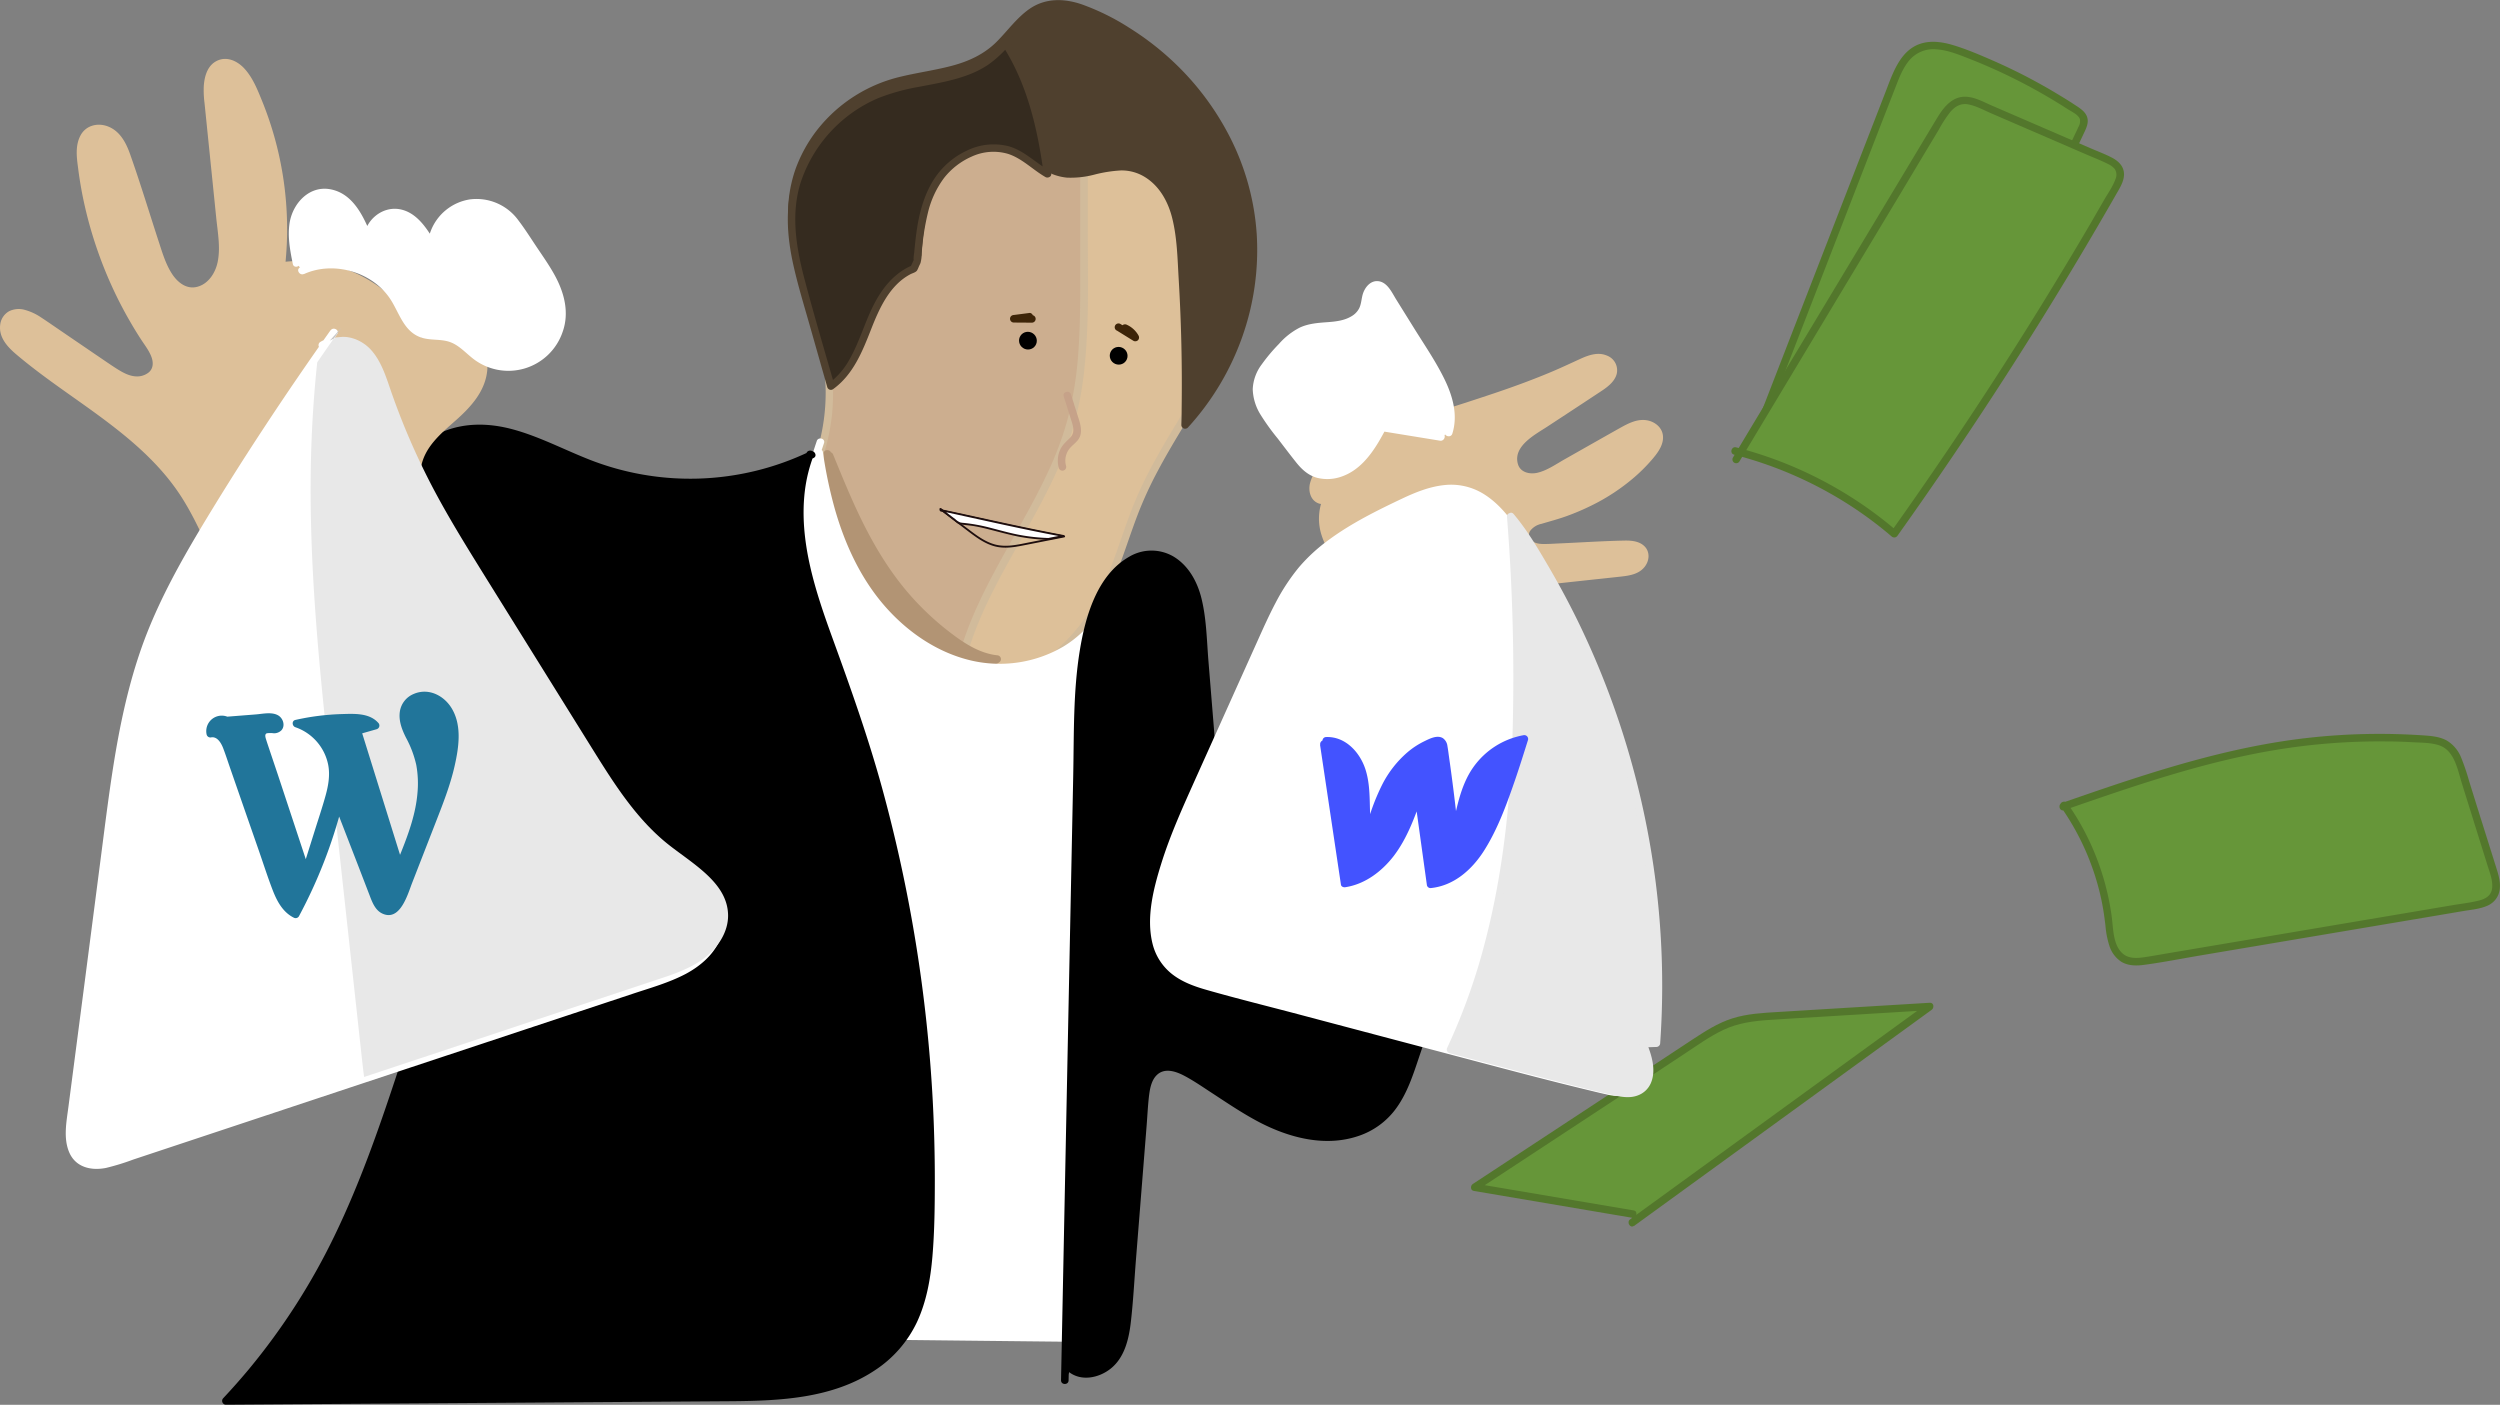 <svg xmlns="http://www.w3.org/2000/svg" viewBox="0 0 992.03 557.43"><rect x="0" y="0" width="992.03" height="557.43" fill="#808080" stroke="none"/><defs><style>.cls-1{fill:#ddc099;}.cls-2{fill:#d1bb9b;}.cls-3{fill:#ccae8f;}.cls-4{fill:#4f402e;}.cls-5{fill:#352b1f;}.cls-6{fill:#b29474;}.cls-7{fill:#669639;}.cls-8{fill:#53772c;}.cls-9{fill:#1e0e0e;}.cls-10{fill:#fff;}.cls-11{fill:#c6a289;}.cls-12{fill:#3d2408;}.cls-13{fill:#c6c6c6;}.cls-14{fill:#e8e8e8;}.cls-15{fill:#4353ff;}.cls-16{fill:#21759a;}</style></defs><title>webflow wordpress-pricing</title><g id="Layer_2" data-name="Layer 2"><path class="cls-1" d="M358.94,476.8A80.78,80.78,0,0,0,376.67,418c-1.9-18.65-10.35-36.94-7.35-55.45,3.46-21.34,21.28-37.33,39.53-48.93,11.87-7.54,24.59-14.12,38.36-17A77.14,77.14,0,0,1,539.31,383c-4.67,32.85-29.48,58.85-42.42,89.4-6.13,14.49-9.65,30.17-17.79,43.64-16,26.4-50.07,40.35-80,32.68s-53.08-36.32-54.35-67.14c-.12-2.95,0-6.16,1.92-8.42s6.13-2.6,7.47,0" transform="translate(-44.9 -273.57)"/><path class="cls-2" d="M360,477.86a82.32,82.32,0,0,0,16.15-32.31,85.94,85.94,0,0,0,.59-37.09c-2.54-13.15-7-26.21-6.52-39.76.43-11.6,5.32-22.27,12.63-31.14s16.48-16,26.1-22.22c11-7.08,22.81-13.35,35.6-16.55a77,77,0,0,1,65.61,14.3c18,14.35,28.56,37.16,28.38,60.15-.2,24.14-13,45.31-25,65.34-6.17,10.22-12.36,20.47-17.18,31.42-5.21,11.85-8.44,24.47-13.8,36.27a71.71,71.71,0,0,1-20,26.46,74.72,74.72,0,0,1-27.95,14.15,70.22,70.22,0,0,1-30.82,1.36,68.11,68.11,0,0,1-28.59-12.89c-16.62-12.64-28-32.73-28.87-53.74-.1-2.49-.17-5.81,1.79-7.68,1.22-1.17,3.82-1.68,4.8.05a1.5,1.5,0,0,0,2.59-1.52,5.52,5.52,0,0,0-6.09-2.43,7.36,7.36,0,0,0-5.4,5.06c-.93,2.63-.78,5.58-.59,8.32a69.2,69.2,0,0,0,1.07,8.25,74.72,74.72,0,0,0,13.06,29.81c12.91,17.74,33,29.72,55.08,30.79a77.22,77.22,0,0,0,58.87-23.74c8.52-9,13.79-20.06,18-31.6,2.33-6.36,4.42-12.8,6.84-19.13a154,154,0,0,1,7.83-17.09c11.47-21.69,27.07-41.64,34-65.49a79.73,79.73,0,0,0-11-68.18c-13.81-19.89-36.69-32.06-60.79-33.33a82.49,82.49,0,0,0-36.61,6.94,151.88,151.88,0,0,0-33.27,19.76c-9.24,7.14-17.79,15.66-23.3,26.05a51,51,0,0,0-5.47,16.17,66.08,66.08,0,0,0,.49,20.53c2.18,13.6,6.89,26.78,7.26,40.65a79.61,79.61,0,0,1-7.9,36.56,78.18,78.18,0,0,1-9.77,15.38c-1.21,1.48.9,3.62,2.12,2.12Z" transform="translate(-44.9 -273.57)"/><path class="cls-3" d="M424.27,548.43c3.87-38.53,34.49-69.07,45.2-106.28C475,423,475,402.82,475,382.93q0-41.28,0-82.55a76.65,76.65,0,0,0-30.88-.05c-13.77,2.86-26.49,9.44-38.36,17-18.25,11.6-36.07,27.59-39.53,48.93-3,18.5,5.45,36.8,7.35,55.45a80.78,80.78,0,0,1-17.73,58.79l-4.75-3.58c-1.34-2.63-5.57-2.28-7.47,0s-2,5.47-1.92,8.42c1.27,30.82,24.46,59.47,54.35,67.14A69.86,69.86,0,0,0,424,553.67C424,551.91,424.09,550.15,424.27,548.43Z" transform="translate(-44.9 -273.57)"/><path class="cls-2" d="M425.77,548.43c1.52-14.83,7.21-28.78,14-41.94,6.91-13.47,14.94-26.34,21.62-39.92a156.27,156.27,0,0,0,8.59-20.79A130,130,0,0,0,475.18,420c2-18.33,1.36-36.92,1.37-55.32l0-57.23v-7.09a1.52,1.52,0,0,0-1.1-1.45,80,80,0,0,0-28.33-.67,92.53,92.53,0,0,0-25.24,8.28,163.89,163.89,0,0,0-22.05,12.93,117.49,117.49,0,0,0-17.74,14.73,68.58,68.58,0,0,0-13,18.22,51.6,51.6,0,0,0-4.92,23.36c.39,17.87,8.09,34.68,8.36,52.57a79.85,79.85,0,0,1-14,46.21c-1.16,1.67-2.37,3.29-3.66,4.86l1.82-.23-3-2.24-1.48-1.12a2.21,2.21,0,0,1-.29-.22c.78.78-.3-.59-.6-.84a6.08,6.08,0,0,0-6-.77,7.61,7.61,0,0,0-4.51,5.13,21.38,21.38,0,0,0-.49,7.61,68.17,68.17,0,0,0,.87,7.4,71.41,71.41,0,0,0,4,14.05c7.24,18.26,21.59,33.81,39.6,41.84a71,71,0,0,0,39.58,5.08,1.48,1.48,0,0,0,1.1-1.44c0-1.75.11-3.5.28-5.24.18-1.92-2.82-1.91-3,0-.17,1.74-.26,3.49-.28,5.24l1.11-1.45a67.81,67.81,0,0,1-34-3.42,70.36,70.36,0,0,1-22.79-14.25c-13.31-12.32-22.31-29.6-23.47-47.81-.16-2.56-.41-5.49.8-7.85.84-1.65,3.05-3.06,4.91-2.06.65.34.92,1.05,1.5,1.49l1.53,1.15,3.07,2.31a1.49,1.49,0,0,0,1.81-.24,82.84,82.84,0,0,0,18.17-44,86.25,86.25,0,0,0-1.31-24.68c-1.65-8.83-4.15-17.48-5.61-26.34-1.38-8.41-1.63-17,.73-25.29A55.52,55.52,0,0,1,379.23,342c9.8-12.23,23.16-21.44,36.74-29a106.77,106.77,0,0,1,24.23-10.19,74.94,74.94,0,0,1,27.45-2.09c2.36.25,4.71.63,7,1.1l-1.1-1.45,0,57.23c0,9.48,0,19,0,28.45,0,9.09-.09,18.18-.75,27.25a141.47,141.47,0,0,1-4.31,26.82,132.66,132.66,0,0,1-8,21.31c-6.42,13.73-14.41,26.62-21.5,40-6.92,13.07-13.11,26.81-15.5,41.5q-.44,2.75-.72,5.5C422.57,550.35,425.57,550.34,425.77,548.43Z" transform="translate(-44.9 -273.57)"/><path class="cls-4" d="M407.59,377.67c-9.32,3.69-14.26,13.26-17.81,22.23s-7,18.74-15.09,24.44l-9.65-34c-3.51-12.35-7.05-25-5.78-37.74,2.05-20.51,17.69-39.22,38.27-45.79,13.65-4.36,29.57-4,40.62-12.79,7.71-6.1,12.54-16.27,22.27-18.6,5.95-1.42,12.18.6,17.75,3,31,13.52,54.57,41.43,61.71,73.08s-2.32,66.27-24.77,90.64q.81-34.28-1.76-68.51c-.53-7-1.21-14.21-4.25-20.65s-8.93-12.07-16.27-13.15c-9.09-1.33-18.34,4.39-27.24,2.23-7.29-1.76-12.22-8.33-19.19-11-10.74-4.15-23.42,2.4-29.46,11.8s-7.08,20.83-8,31.81" transform="translate(-44.9 -273.57)"/><path class="cls-4" d="M407.2,376.22c-7.15,2.91-12,8.9-15.45,15.61-3.55,6.9-5.59,14.47-9.37,21.26a29.6,29.6,0,0,1-8.45,10l2.2.9-7.06-24.89c-2.29-8.06-4.77-16.09-6.55-24.28-1.69-7.79-2.69-15.91-1.55-23.85a49.68,49.68,0,0,1,6-17.28,55.54,55.54,0,0,1,27.69-24.19c12.56-4.93,26.71-4.5,38.84-10.65,5.69-2.89,9.82-7.39,14-12.08,4-4.43,8.31-9,14.45-10.05,7.24-1.2,14.73,2.51,21,5.68a109.61,109.61,0,0,1,16.66,10.42,107.69,107.69,0,0,1,26,28.32,96,96,0,0,1,12.28,75.44,102.5,102.5,0,0,1-17.27,36.74,97.46,97.46,0,0,1-6.51,7.85l2.56,1.06q.61-26.82-.81-53.64c-.45-8.5-.7-17.19-2.15-25.6-1.24-7.18-4-14.25-9.6-19.2a22,22,0,0,0-8.63-4.85,25.37,25.37,0,0,0-11.07-.18c-7.18,1.2-14.67,4.16-21.7.75-6.11-3-10.73-8.42-17.39-10.35-6.3-1.83-13.1-.38-18.72,2.78a32.25,32.25,0,0,0-13.43,14.89c-3.19,7-4.4,14.59-5.14,22.17-.19,1.91-.35,3.82-.51,5.73s2.85,1.91,3,0c1.11-13.56,2.65-29.47,14.53-38.21,4.87-3.59,11.11-5.93,17.22-5,6.63,1,11.29,6.05,16.8,9.39a21.13,21.13,0,0,0,9.22,3.15,36.73,36.73,0,0,0,10.69-1.15,53.53,53.53,0,0,1,10.8-1.71,17.49,17.49,0,0,1,9.42,2.62c5.88,3.62,9.27,9.88,10.88,16.43,1.93,7.81,2.07,16.11,2.54,24.11q1.53,25.67,1.17,51.39,0,3.22-.12,6.46a1.51,1.51,0,0,0,2.56,1.06,105.29,105.29,0,0,0,21.58-35.94,103.09,103.09,0,0,0,5.76-41.05,99.29,99.29,0,0,0-10.72-38.5,109.28,109.28,0,0,0-24-31.22,112.73,112.73,0,0,0-15.91-12,92.16,92.16,0,0,0-18.9-9.3c-7-2.37-14.36-2.49-20.59,1.82-5.1,3.54-8.7,8.69-13,13-4.84,4.85-10.79,7.67-17.34,9.46-6.77,1.85-13.74,2.76-20.55,4.4a59.4,59.4,0,0,0-32.85,20.49,56.48,56.48,0,0,0-9.22,16.47,53.25,53.25,0,0,0-2.75,21c.53,8.47,2.59,16.75,4.86,24.9,2.37,8.5,4.82,17,7.23,25.48l3.53,12.44a1.51,1.51,0,0,0,2.2.9c13.07-9.32,13.71-26.69,22.91-38.8a23.41,23.41,0,0,1,9.64-7.71c1.77-.72,1-3.63-.79-2.9Z" transform="translate(-44.9 -273.57)"/><path class="cls-5" d="M444,290.79v0a49.47,49.47,0,0,1-5.87,5.72c-11.06,8.75-27,8.43-40.63,12.78-20.58,6.57-36.22,25.29-38.26,45.79-1.27,12.73,2.27,25.4,5.77,37.74q4.83,17,9.65,34c8.12-5.7,11.54-15.46,15.1-24.44s8.49-18.53,17.81-22.23l1.37-3c.89-11,1.94-22.41,8-31.81s18.71-15.95,29.46-11.79c5.27,2,9.37,6.29,14.22,9l-.15-1.07C458,323.71,453.75,305.77,444,290.79Z" transform="translate(-44.9 -273.57)"/><path class="cls-4" d="M445.26,290l0,0a1.51,1.51,0,0,0-2.35-.31,41.43,41.43,0,0,1-7.42,6.83,35,35,0,0,1-7.42,3.78c-5.51,2.07-11.35,3.14-17.11,4.25a100.3,100.3,0,0,0-16.67,4.23,57.35,57.35,0,0,0-14.38,8A58,58,0,0,0,360.78,342c-4.65,12.1-3.75,25-.91,37.43,1.81,7.94,4.21,15.75,6.43,23.58l6.87,24.17a1.5,1.5,0,0,0,2.2.89c8.07-5.75,11.73-15,15.23-23.92,3.24-8.25,7.3-17.37,15.52-21.74.83-.45,2.18-.73,2.7-1.55a12.86,12.86,0,0,0,.73-1.6c.21-.45.45-.9.63-1.37a14.5,14.5,0,0,0,.46-3.73,96.37,96.37,0,0,1,2.43-16,37.58,37.58,0,0,1,6.52-14.07,28.54,28.54,0,0,1,10.83-8.36,20.59,20.59,0,0,1,14.48-1.1c5.62,1.81,9.85,6.34,14.89,9.22.88.5,2.41-.12,2.26-1.3-2.43-18.26-6.63-36.82-16.79-52.48-1.05-1.61-3.65-.11-2.59,1.52,9.86,15.19,14,33.23,16.38,51l2.25-1.29c-5.5-3.14-10-8-16.29-9.73a24.08,24.08,0,0,0-16.43,1.76,31.14,31.14,0,0,0-12.82,11c-3.65,5.52-5.62,12-6.74,18.47-.63,3.65-1,7.32-1.35,11a16.62,16.62,0,0,0-.25,3c0-.08.24-.52.09-.15-.06.15-.14.31-.21.46l-1.08,2.35.9-.69c-7.14,2.9-12,8.89-15.45,15.61-3.54,6.89-5.59,14.46-9.37,21.25a29.49,29.49,0,0,1-8.45,10l2.21.9c-4-13.95-8.13-27.87-11.84-41.89-3.32-12.52-5.58-25.69-1.7-38.35a55.28,55.28,0,0,1,30.85-33.77,82.38,82.38,0,0,1,16.4-4.53c6.3-1.23,12.68-2.28,18.72-4.49a39.17,39.17,0,0,0,8.5-4.22,44.79,44.79,0,0,0,8-7.3l-2.36-.3,0,0C443.75,293.13,446.35,291.63,445.26,290Z" transform="translate(-44.9 -273.57)"/><path class="cls-6" d="M374,454.3c6.74,16.56,13.58,33.3,24,47.8a112.86,112.86,0,0,0,24.13,24.51c5.5,4.09,11.63,7.77,18.45,8.46-4.47,3.3-10.39,3.73-15.94,3.59a101.66,101.66,0,0,1-41.61-10.15c-4.75-2.3-9.49-5.15-12.34-9.59-2.67-4.19-3.36-9.38-3-14.33s1.65-9.78,2.69-14.64a138.52,138.52,0,0,0,2.86-36.33" transform="translate(-44.9 -273.57)"/><path class="cls-6" d="M372.57,454.7c5.54,13.61,11.1,27.31,18.73,39.9a116.47,116.47,0,0,0,28.38,32c6.2,4.79,13,9.12,20.94,10l-.76-2.79c-3.43,2.45-7.55,3.23-11.7,3.37a84,84,0,0,1-13.44-.75,99.41,99.41,0,0,1-26.55-7.2C380.74,526,372.43,522,370,513.65c-2.6-9,1-18.45,2.63-27.31a141.25,141.25,0,0,0,2.12-32.72c-.1-1.92-3.1-1.93-3,0a138.23,138.23,0,0,1-1.8,30.74c-1.64,9.4-5.29,19.07-3.19,28.69A20.33,20.33,0,0,0,373.13,524a43.67,43.67,0,0,0,11,6.71A102.73,102.73,0,0,0,411.62,539a92.37,92.37,0,0,0,15.93,1.2c4.83-.1,9.82-.93,13.83-3.8a1.52,1.52,0,0,0-.76-2.8c-6.76-.74-12.72-4.52-18-8.52a110.88,110.88,0,0,1-15.21-13.84c-9.49-10.38-16.58-22.53-22.5-35.24-3.37-7.25-6.39-14.66-9.41-22.06-.72-1.77-3.62-1-2.89.79Z" transform="translate(-44.9 -273.57)"/></g><g id="Layer_13" data-name="Layer 13"><path class="cls-7" d="M692.53,758.76,810.66,673l-60.88,3.7c-6.06.37-12.21.75-17.94,2.75-5.14,1.79-9.74,4.81-14.29,7.8l-87.47,57.49,62.69,10.62" transform="translate(-44.9 -273.57)"/><path class="cls-8" d="M693.29,760.06l46.12-33.49,46.12-33.49,25.89-18.81c1.09-.79.87-2.89-.76-2.79l-39.92,2.42-20,1.22c-6.19.37-12.51.68-18.45,2.57s-10.91,5.2-16,8.51L699.92,697l-33.11,21.76-37.49,24.64c-1,.64-1,2.51.36,2.74l62.7,10.63c1.88.32,2.7-2.57.79-2.89l-62.69-10.63.36,2.74,65.81-43.25,16.66-11c5.06-3.33,10-6.93,15.53-9.53,5.69-2.71,11.91-3.5,18.14-3.92,6.42-.44,12.85-.79,19.27-1.18l44.41-2.7-.75-2.8-46.13,33.49-46.12,33.5-25.89,18.8c-1.55,1.12,0,3.73,1.52,2.59Z" transform="translate(-44.9 -273.57)"/><path class="cls-7" d="M864,593.11a100.78,100.78,0,0,1,17.72,46.82c.59,5.37,1.33,11.73,6.11,14.24,2.94,1.55,6.48,1,9.76.48l128.82-21.75c2.81-.47,5.89-1.1,7.63-3.36,2.24-2.9,1.25-7,.16-10.55L1022,579.67c-1.23-3.95-2.69-8.21-6.13-10.51-2.55-1.7-5.75-2-8.8-2.23a255.13,255.13,0,0,0-58.43,2.65c-29.11,4.7-57.14,14.41-85,24.08" transform="translate(-44.9 -273.57)"/><path class="cls-8" d="M862.75,593.87a100.12,100.12,0,0,1,16.07,37.07c.69,3.31,1.17,6.65,1.55,10a35.78,35.78,0,0,0,1.54,7.89,11.85,11.85,0,0,0,4.62,6.29c2.69,1.71,6,1.74,9,1.34,7.57-1,15.11-2.51,22.63-3.78l23.11-3.9,46.22-7.8,23.11-3.9,11.8-2c3.17-.53,6.56-.79,9.52-2.11a8.14,8.14,0,0,0,4.94-6.81c.3-3.07-.73-6.11-1.64-9l-7-22.26-3.54-11.37a89.21,89.21,0,0,0-3.15-9.3,13.9,13.9,0,0,0-5.71-6.8c-2.85-1.57-6.16-1.83-9.34-2.05a254.48,254.48,0,0,0-45.85,1c-29.93,3.37-58.71,12.44-87.08,22.19-3.47,1.19-6.94,2.4-10.4,3.6-1.81.63-1,3.53.8,2.89,27.36-9.49,54.91-19.05,83.57-23.84a252.37,252.37,0,0,1,43.83-3.44q5.63,0,11.23.34c3.36.17,7,.13,10.19,1.2,6.07,2,7.35,9.65,9,15l6.66,21.31,3.4,10.89c.91,2.94,2.25,6.12,2,9.26s-2.54,4.45-5.26,5.14c-3.42.86-7,1.26-10.47,1.84l-22.12,3.74-89.24,15.07c-3.61.6-7.21,1.27-10.83,1.82-2.92.44-6.29.66-8.67-1.41-3.91-3.4-3.74-9.94-4.38-14.64a102.28,102.28,0,0,0-12.5-37c-1.57-2.75-3.28-5.43-5.1-8-1.1-1.57-3.71-.07-2.59,1.51Z" transform="translate(-44.9 -273.57)"/><path class="cls-7" d="M743.74,441.38,795.88,307c2.13-5.51,4.7-11.5,10-14.08,5.47-2.67,12-.82,17.67,1.31a220.48,220.48,0,0,1,45,22.92c1.34.89,2.76,1.92,3.17,3.47s-.28,3.07-1,4.49L838.71,393" transform="translate(-44.9 -273.57)"/><path class="cls-8" d="M745.19,441.78l23.09-59.52,23-59.28L797,308.33c1.42-3.65,2.84-7.51,5.35-10.58a12.45,12.45,0,0,1,10.85-4.61c4.64.29,9.12,2.17,13.4,3.84A220.58,220.58,0,0,1,853,309.45q6.27,3.49,12.31,7.38c1.52,1,4.28,2.19,4.91,4a4.42,4.42,0,0,1-.57,3.1c-.56,1.27-1.18,2.51-1.77,3.76l-27.07,57.33-3.4,7.19c-.82,1.74,1.77,3.26,2.59,1.52L868.24,334l3.5-7.42c1-2.06,2.13-4.35,1.32-6.67-.72-2-2.6-3.26-4.32-4.39-2.1-1.38-4.21-2.73-6.35-4a221,221,0,0,0-26.88-14c-4.59-2-9.24-4-14-5.54-4.35-1.45-9.15-2.49-13.69-1.31-8.74,2.26-11.77,11.78-14.66,19.24l-24,61.84-23.9,61.61-3,7.67c-.69,1.8,2.2,2.58,2.9.8Z" transform="translate(-44.9 -273.57)"/><path class="cls-7" d="M733.35,452.53a157.27,157.27,0,0,1,63.17,32.82,1614.18,1614.18,0,0,0,87.7-137.15c1.25-2.18,2.53-4.71,1.72-7.09s-3.32-3.59-5.6-4.58L831,315.19c-2.53-1.09-5.26-2.21-8-1.7-3.83.73-6.28,4.39-8.29,7.74q-40.49,67.33-81,134.66" transform="translate(-44.9 -273.57)"/><path class="cls-8" d="M733,454a156.56,156.56,0,0,1,50.13,22.88,152.67,152.67,0,0,1,12.38,9.55,1.54,1.54,0,0,0,2.36-.31q23.41-32.87,45.19-66.86t41.8-69c1.44-2.51,3.18-5.27,2.83-8.29-.32-2.68-2.3-4.53-4.57-5.75-2.83-1.5-5.89-2.62-8.83-3.89l-9.59-4.15-19.42-8.4-9.82-4.24c-3-1.29-6-3-9.27-3.47-6-.93-9.71,3.55-12.51,8.14-3.6,5.93-7.15,11.9-10.73,17.85l-21.71,36.12-43.31,72-5.4,9a1.5,1.5,0,0,0,2.59,1.51l42.28-70.33,21.08-35.05L809,333.74l5.27-8.76a47,47,0,0,1,4.66-7.13c1.81-2.07,4.08-3.38,6.9-2.87,3.21.58,6.28,2.3,9.25,3.58l18.73,8.1,18.73,8.1c2.9,1.26,5.9,2.4,8.73,3.83a7.64,7.64,0,0,1,2.79,2.05,4.22,4.22,0,0,1,.25,4.09c-1,2.84-2.93,5.49-4.43,8.1q-2.51,4.35-5,8.67-4.93,8.46-10,16.85-10.08,16.8-20.56,33.33-21,33.07-43.52,65.11-2.75,3.91-5.52,7.8l2.35-.3a158.74,158.74,0,0,0-63.83-33.21c-1.87-.48-2.67,2.42-.8,2.9Z" transform="translate(-44.9 -273.57)"/></g><g id="Layer_9" data-name="Layer 9"><path class="cls-9" d="M418.05,476q5.56,4.24,11.14,8.48c3.23,2.44,6.62,4.93,10.61,5.93,4.32,1.09,8.75.07,13-.77l14.45-2.84a.37.37,0,0,0,0-.72c-16.36-3-32.59-6.81-48.86-10.29-.47-.1-.67.62-.2.72,16.27,3.48,32.5,7.29,48.86,10.29v-.72l-13.72,2.7c-4.5.88-9.21,2.07-13.76.8-3.89-1.09-7.19-3.6-10.36-6l-10.81-8.22c-.38-.29-.75.36-.37.65Z" transform="translate(-44.9 -273.57)"/><path class="cls-10" d="M460.88,487.43l6-1.19c-5.27-1-10.51-2.08-15.75-3.21l-12.32-2.63-20-4.29,6.66,5.05,1.36.24c7.1.47,13.89,3,20.86,4.45A75.07,75.07,0,0,0,460.88,487.43Z" transform="translate(-44.9 -273.57)"/><path class="cls-9" d="M461,487.79l6-1.19a.37.37,0,0,0,0-.72c-16.11-3-32.09-6.71-48.11-10.13a.37.37,0,0,0-.28.68l5.08,3.87a8,8,0,0,0,1.7,1.23,6.13,6.13,0,0,0,1.21.21c1.72.24,3.45.35,5.16.66,2,.36,3.94.82,5.88,1.32,3.77.95,7.51,2,11.32,2.77a75.74,75.74,0,0,0,11.91,1.31c.49,0,.48-.73,0-.75a73.71,73.71,0,0,1-11.94-1.33c-3.74-.73-7.4-1.79-11.09-2.73a68.73,68.73,0,0,0-10.57-1.93,7.08,7.08,0,0,1-1.37-.2,6.07,6.07,0,0,1-1.83-1.21L419,475.79l-.29.68c16,3.43,32,7.17,48.11,10.13v-.72l-6,1.18C460.31,487.16,460.51,487.88,461,487.79Z" transform="translate(-44.9 -273.57)"/><path class="cls-10" d="M418.05,476l.75.16-.83-.63Z" transform="translate(-44.9 -273.57)"/><path class="cls-9" d="M418,476.31l.75.16a.36.36,0,0,0,.29,0,.4.4,0,0,0,.16-.18.39.39,0,0,0,0-.24l0-.09a.35.35,0,0,0-.14-.13l-.83-.64-.09,0-.1,0a.39.39,0,0,0-.34.23.53.53,0,0,0,0,.25l.08.47a.38.38,0,0,0,.17.22.37.37,0,0,0,.29,0,.44.44,0,0,0,.23-.17l0-.09a.34.34,0,0,0,0-.2l-.07-.47-.56.42.84.63.28-.68-.75-.16a.41.41,0,0,0-.29,0,.44.44,0,0,0-.17.23.38.38,0,0,0,.26.46Z" transform="translate(-44.9 -273.57)"/></g><g id="Layer_12" data-name="Layer 12"><path class="cls-11" d="M467,430.86l2.73,8.68c.77,2.45,2,5.37,0,7.51-1.64,1.7-3.31,3-4.25,5.23a10.63,10.63,0,0,0-.43,7,1.5,1.5,0,0,0,2.89-.8A7.66,7.66,0,0,1,469,452c1.38-2,3.64-3,4.49-5.38s0-5.21-.8-7.62l-2.81-8.92c-.58-1.83-3.48-1.05-2.89.8Z" transform="translate(-44.9 -273.57)"/></g><g id="Layer_3" data-name="Layer 3"><path class="cls-12" d="M454.36,398.61l-7.17-.05v3l6.19-.8a1.63,1.63,0,0,0,1.06-.44,1.54,1.54,0,0,0,.44-1.06c0-.72-.67-1.61-1.5-1.5l-6.19.8a1.64,1.64,0,0,0-1.06.44,1.5,1.5,0,0,0,1.06,2.56l7.17.05a1.5,1.5,0,0,0,0-3Z" transform="translate(-44.9 -273.57)"/><path class="cls-12" d="M488,404.69l6.64,4.11a1.51,1.51,0,0,0,1.82-.23,1.56,1.56,0,0,0,.24-1.82,10,10,0,0,0-4.64-4.3A1.54,1.54,0,0,0,490,403a1.51,1.51,0,0,0,.53,2.05,8.32,8.32,0,0,1,1.18.63l.35.23c.08.06.3.28,0,0,.16.16.35.29.51.44a9.51,9.51,0,0,1,.92,1l-.08-.1.12.16c.06.09.12.17.17.26a5.51,5.51,0,0,1,.37.61l2.06-2.05-6.64-4.11a1.5,1.5,0,1,0-1.52,2.59Z" transform="translate(-44.9 -273.57)"/></g><g id="Layer_4" data-name="Layer 4"><path class="cls-10" d="M370.43,449A608.7,608.7,0,0,0,351.89,765.7c2.34,11.16,5.51,23.1,14.4,30.24s21.44,7.66,32.95,7.79l68.33.75c4.62,0,9.62,0,13.28-2.84,4.85-3.74,5.43-10.72,5.59-16.85q1.94-71.94,3.88-143.88l3.26-121c.08-2.78-.15-6.12-2.57-7.49-3.72-2.1-7.47,2.51-9.8,6.08-10.18,15.61-30.82,22.56-49.12,19.07s-34-16.11-44.16-31.73-15.24-34-17.93-52.46" transform="translate(-44.9 -273.57)"/><path class="cls-10" d="M369,448.59a603.21,603.21,0,0,0-23.2,93.55,614.93,614.93,0,0,0-8.16,95.79,608.13,608.13,0,0,0,7,95.88q1.78,11.69,4,23.28c1.38,7.13,2.68,14.36,4.94,21.27,2,6.18,4.95,12.25,9.65,16.86s11.1,7.35,17.64,8.61c7,1.35,14.11,1.35,21.2,1.43l26.06.29,25.71.28,13,.14a36.71,36.71,0,0,0,10-.78c6.55-1.77,9.68-7.38,10.59-13.74a89.19,89.19,0,0,0,.6-10.2l.36-13.47q.69-25.87,1.39-51.74Q491.2,664,492.6,611.9L494,560.26l.71-26.18.34-12.73c.08-2.93.28-6.35-1.66-8.79-4.48-5.64-10.56.89-13.19,4.79a42.1,42.1,0,0,1-13.51,12.88,50,50,0,0,1-36.6,5.4c-13.23-3.14-24.84-11.1-33.78-21.2-9.87-11.17-16.22-25-20.24-39.26A178.06,178.06,0,0,1,371.44,453c-.28-1.91-3.17-1.1-2.89.79,4.13,28,14.35,56.81,38.09,74.11,10.28,7.49,22.77,12.24,35.59,12.07,12.1-.16,24.3-4.41,33.34-12.58a41.66,41.66,0,0,0,5.93-6.65c1.75-2.43,3.4-5.72,6.28-7,3.59-1.6,4.32,3,4.31,5.49,0,4.12-.21,8.25-.32,12.38l-1.38,50.93q-1.36,51-2.74,102l-1.38,51c-.46,16.85-.71,33.71-1.37,50.55-.24,6.18-1.26,13.75-8.06,16-3.32,1.09-6.88,1-10.33.91l-12.68-.14-51.07-.56c-13.42-.15-29.23.29-38.89-10.73-4.36-5-6.78-11.37-8.51-17.67-1.94-7-3.24-14.27-4.58-21.44a602.4,602.4,0,0,1-9.94-94.15A611.7,611.7,0,0,1,345.6,564,601.34,601.34,0,0,1,365,471.31q3.22-11,6.88-21.92c.61-1.83-2.28-2.62-2.89-.8Z" transform="translate(-44.9 -273.57)"/></g><g id="Layer_5" data-name="Layer 5"><path d="M366.36,453.84c-10.64,27.67,1.84,58.18,12.09,86A584.32,584.32,0,0,1,414,761.51c-.53,15-1.92,30.77-10.59,43-7.55,10.63-19.82,17.16-32.47,20.3s-25.84,3.25-38.88,3.34L134.52,829.5a257,257,0,0,0,37.93-52.2c15.43-28.09,25.45-58.78,35.38-89.26l28.5-87.43c4.83-14.83,9.47-31.86,1.52-45.29a27.65,27.65,0,0,0-8.33-8.82c-14.62-9.83-37.14-5-48.69-18.29-6.29-7.24-7.06-18-4.37-27.23s8.33-17.22,13.87-25c9.61-13.54,20.69-28.1,36.92-31.61,18.09-3.91,35.51,7.22,52.83,13.74A111.24,111.24,0,0,0,366.94,454" transform="translate(-44.9 -273.57)"/><path d="M364.91,453.44c-7,18.5-3.91,38.5,1.63,56.93,2.94,9.78,6.57,19.32,10.11,28.89q5.37,14.58,10,29.42a583.09,583.09,0,0,1,24,122.3,580.69,580.69,0,0,1,2.06,62.57c-.38,18-.43,38.81-13,53.18-12.76,14.63-32.93,18.69-51.43,19.58-10.78.51-21.61.37-32.41.44l-33.05.23-132.19.91-16.15.11,1.07,2.56a260.16,260.16,0,0,0,37.15-50.7c10.57-18.87,18.66-39,25.83-59.39,7.54-21.46,14.35-43.19,21.4-64.81l10.92-33.52c3.39-10.4,7.14-20.75,10-31.32,2.4-9,4-18.73,1.7-27.93a30.12,30.12,0,0,0-16.77-20.19c-7.41-3.36-15.54-4.31-23.44-5.89-7.56-1.52-15.48-3.74-20.63-9.88-6-7.17-6.24-17.62-3.6-26.19,3-9.79,9.34-18.23,15.24-26.44,10.63-14.79,24-30.35,44-29.21,10.34.59,20.11,5,29.46,9s18.66,7.87,28.66,10a113.72,113.72,0,0,0,58.84-3.31,112.46,112.46,0,0,0,13.43-5.47c1.74-.84.22-3.43-1.52-2.59a109.42,109.42,0,0,1-88.83,2.67c-9.64-3.89-19-8.74-29.05-11.46-9.3-2.51-19-2.75-28,1.06-8,3.4-14.66,9.39-20.31,15.92a203.85,203.85,0,0,0-16.63,22.56c-5.24,8.07-9.62,17-9.83,26.84-.18,8.57,2.94,17,9.87,22.31,6.26,4.79,14.24,6.37,21.83,7.77,7.89,1.45,16.26,2.66,23.13,7.11C237,553.12,240.78,563,240.64,573s-3.3,19.61-6.35,29l-10.81,33.16c-7.18,22-14.29,44.1-21.56,66.11-6.94,21-14.3,41.91-23.89,61.85a259.92,259.92,0,0,1-34.31,53.69q-5,6-10.26,11.6a1.52,1.52,0,0,0,1.06,2.56l133.74-.92q33.56-.23,67.12-.46c19.32-.17,39.86-1.15,56.5-12.15a46.75,46.75,0,0,0,16.89-19.26c3.82-8.21,5.38-17.22,6.14-26.18.84-10,.93-20.06.94-30.07q0-15.75-.82-31.48a587.41,587.41,0,0,0-20.1-124.18c-5.53-20.14-12.5-39.7-19.63-59.32-6.76-18.62-13.48-38.67-11-58.76a60.18,60.18,0,0,1,3.5-14c.68-1.81-2.22-2.59-2.9-.8Z" transform="translate(-44.9 -273.57)"/><path d="M467.43,821.3l5.2-256.75c.36-17.92.83-36.36,7.92-52.82,4.28-9.94,13.34-19.93,24-18.05,6.33,1.12,11.31,6.36,13.87,12.26s3.11,12.44,3.63,18.85l4.47,55.06c.8,9.83,3.3,21.87,12.78,24.59,8.66,2.48,17-5,21.51-12.77s7.57-17,14.93-22.17c6-4.24,14.12-4.92,21.17-2.78s13.11,6.83,17.92,12.41a56.49,56.49,0,0,1,13.57,36.69c0,12-3.92,23.67-7.76,35.07L606.12,694c-2.76,8.18-5.73,16.7-12,22.66-10.26,9.77-26.73,9.84-40,4.87s-24.51-14.06-36.68-21.31c-3.85-2.29-8.62-4.44-12.63-2.44-4.33,2.16-5.25,7.82-5.63,12.64q-3.3,41.49-6.61,83c-.53,6.72-1.19,13.81-5.12,19.28s-12.33,8.34-17.57,4.11" transform="translate(-44.9 -273.57)"/><path d="M468.93,821.3l2.12-104.79,2.11-104.14c.35-17.32.65-34.64,1.06-52,.36-15.64,1.15-31.66,7-46.38,2.44-6.16,6.23-12.28,11.8-16.06s12.34-4.06,17.73.17c5.8,4.54,8,11.87,9,18.88,1.18,8.34,1.52,16.86,2.2,25.26l2.1,25.91c.57,6.93.76,14,2.25,20.85,1.15,5.23,3.23,10.77,7.53,14.22,4.77,3.82,11.07,3.94,16.4,1.21,6-3.11,10.2-8.82,13.3-14.69s5.73-12.34,10.59-17c5.23-5,12.79-6.65,19.81-5.24s13.16,5.59,18,10.72a54.92,54.92,0,0,1,14.84,40.06c-.38,8.38-2.57,16.54-5.1,24.49-2.59,8.15-5.42,16.22-8.15,24.32l-8.3,24.62c-2.29,6.81-4.49,13.85-8.7,19.78-8,11.25-22.57,13.44-35.27,10.57-14.61-3.31-26.75-12.94-39.17-20.77-5.32-3.36-13-8.61-19.17-4.18-5.22,3.74-5.12,11.42-5.58,17.15q-2.06,25.77-4.1,51.54l-2,25.61c-.56,7-.77,15.14-5.38,20.86-3.52,4.37-10.39,6.88-15.21,3.17-1.53-1.17-3,1.43-1.52,2.59,4.9,3.76,11.74,2.32,16.32-1.22,5.55-4.29,7.32-11.49,8.13-18.12,1-8.43,1.43-17,2.1-25.44l2.12-26.58,2.09-26.25c.33-4.09.5-8.22,1-12.29.36-2.81,1-6.13,3.23-8.13,3.07-2.78,7.43-1.28,10.64.4s6.54,3.9,9.71,6c6.58,4.28,13.06,8.75,20,12.4,11.91,6.23,26.11,10,39.31,5.6A30.3,30.3,0,0,0,599.18,713c4.22-5.95,6.49-13,8.8-19.88,5.63-16.7,11.54-33.34,16.84-50.15,2.53-8,4.64-16.25,5-24.69a57.19,57.19,0,0,0-3.32-21.92c-4.72-13.17-14.58-26.12-28.22-30.78a27.19,27.19,0,0,0-20.62,1c-6.2,3.07-10.1,9-13.23,14.9-3.29,6.23-6.06,12.75-11.49,17.48-4.83,4.22-11.85,6.34-17.28,1.92-4.39-3.58-6-9.69-6.93-15-1.32-7.72-1.52-15.71-2.15-23.51l-2.16-26.56c-.66-8.2-.78-16.72-2.75-24.74-1.61-6.54-5-12.87-10.88-16.52a17.28,17.28,0,0,0-17.91,0c-12.66,7.27-17.32,23.74-19.5,37.14-2.69,16.45-2.28,33.34-2.62,49.94l-2.16,106.76L466.46,795.1l-.53,26.2c0,1.93,3,1.93,3,0Z" transform="translate(-44.9 -273.57)"/></g><g id="Layer_6" data-name="Layer 6"><path class="cls-1" d="M153.59,531.42c-18.33-16.84-23.05-43.79-37.25-64.23-16-23-42.43-35.9-63.8-53.95-2.12-1.78-4.24-3.7-5.39-6.22s-1.08-5.79.88-7.74c3.37-3.34,9-.78,12.92,1.88l27.52,18.68c2.92,2,6,4,9.46,4.51s7.54-1.05,8.75-4.36c1.28-3.56-1.05-7.3-3.16-10.44A161.82,161.82,0,0,1,77.1,337.86c-.51-4.5-.39-10,3.46-12.38,3.22-2,7.66-.63,10.29,2.09s3.89,6.46,5.07,10.06l11.85,36.28c2.23,6.81,6,14.89,13.17,15.23,5.1.24,9.52-4,11.16-8.87s1.15-10.09.63-15.17l-5.32-52.22c-.56-5.41-.13-12.45,5-14.16s9.88,4,12.25,9a133.78,133.78,0,0,1,11.84,71.37,52.34,52.34,0,0,1,59.3,45.77c.54,4.68-.29,10.56-4.71,12.2-3.34,1.24-7.14-.83-9.22-3.73s-2.91-6.47-4.08-9.84c-2.55-7.37-7.66-14.65-15.26-16.38s-16.76,5.31-14.57,12.79c2.14,7.26,12.23,8.76,19.24,5.9,8.58-3.49,14.9-10.95,22.91-15.61s20.1-5.41,24.94,2.5c4.5,7.38-.37,17-6.53,23.06s-14,11.11-17,19.2c-2.6,7-1.05,14.8,1.63,21.73s6.42,13.45,8.37,20.62a43.16,43.16,0,0,1-43.39,54.46c-8-.32-16-3-21.79-8.5s-9-13.94-7.11-21.69" transform="translate(-44.9 -273.57)"/><path class="cls-1" d="M154.66,530.36c-13.75-12.72-19.8-31-27.71-47.46a107.4,107.4,0,0,0-14.82-23.59A136.62,136.62,0,0,0,91.1,440c-7.73-5.94-15.81-11.41-23.7-17.13-4-2.87-7.85-5.79-11.63-8.87-3.3-2.7-8.51-6.26-7.84-11.19.75-5.43,7.06-3.39,10.18-1.64,2.39,1.35,4.62,3,6.88,4.55l7.51,5.1,14.8,10c4,2.75,8.56,5.73,13.7,4.94,4.28-.66,7.9-4,7.51-8.59a15.75,15.75,0,0,0-2.75-7c-1.41-2.23-2.92-4.4-4.31-6.65A160,160,0,0,1,87.54,375.1a161.73,161.73,0,0,1-8.06-30.83c-.69-4.33-1.81-9.3-.69-13.65a5.84,5.84,0,0,1,3.47-4.31,7.13,7.13,0,0,1,6.13,1.14c4.15,2.77,5.41,8.52,6.86,13l5.62,17.19c1.85,5.68,3.67,11.37,5.56,17A35.08,35.08,0,0,0,112,385.68c2.47,3.08,6.17,5.31,10.24,4.92,4.39-.42,8.07-3.45,10.16-7.22,2.59-4.7,2.58-10.29,2.14-15.49-.51-6-1.2-11.9-1.8-17.85L129,313.89c-.38-3.71-.82-8.18,1.2-11.52a4.92,4.92,0,0,1,4.23-2.46,7.39,7.39,0,0,1,5,2.59c3.43,3.5,5.24,8.48,7,12.95a133.58,133.58,0,0,1,5.05,15.34,132.52,132.52,0,0,1,4.37,32.44,131.82,131.82,0,0,1-.8,15.89c-.11,1.08,1.05,1.56,1.9,1.45a50.85,50.85,0,0,1,55.58,35.79,39.18,39.18,0,0,1,2,10.83c0,2.81-.44,6.55-3.12,8.14-3.36,2-7.17-1-8.85-3.8-2-3.45-2.75-7.54-4.33-11.21-2.82-6.54-7.93-13-15.21-14.62-6.27-1.41-13.57,2.18-16,8.18-2.53,6.18,1.67,12.11,7.57,14,15.55,4.95,25.85-11.37,38.13-17.28,5.38-2.58,12.78-3.69,18.06-.29a10.37,10.37,0,0,1,4.62,7.93,18.23,18.23,0,0,1-3.06,10.5c-4,6.62-10.72,10.81-15.95,16.34a28.91,28.91,0,0,0-6.15,9.33A25.45,25.45,0,0,0,209,466.94c1.22,9.06,6,16.92,9.25,25.3A43.44,43.44,0,0,1,220.82,516a41.75,41.75,0,0,1-10.16,20.75,42.53,42.53,0,0,1-19.34,11.91c-14.58,4.25-34.47.29-39.94-15.75a19.94,19.94,0,0,1-.7-10.9c.43-1.88-2.46-2.68-2.89-.8-1.78,7.83.92,16,6.26,21.89,5.62,6.15,13.87,9.31,22,10.06a45.18,45.18,0,0,0,41.09-19.92,45.69,45.69,0,0,0,7.28-22.81,44.27,44.27,0,0,0-1.08-11.93,70.27,70.27,0,0,0-4.75-12.95c-3.67-8.16-8.17-17.09-6.66-26.33,1.34-8.21,7.89-13.59,13.78-18.8s11.46-11.25,12.47-19.29a13.79,13.79,0,0,0-10.55-15.33c-6.63-1.63-13.82.31-19.49,3.87-7,4.39-12.69,10.67-20.2,14.22-5.12,2.42-13.2,3.07-17.2-1.82-4.66-5.7,1.57-12.28,7.29-13.47,7.52-1.57,13.64,5.34,16.65,11.36,3.28,6.53,4,17.3,12.84,18.86A7.85,7.85,0,0,0,216,434.5a17.51,17.51,0,0,0,1.29-10,54,54,0,0,0-61.14-46.82l1.89,1.45a135.23,135.23,0,0,0-9.15-65.52c-1.83-4.48-3.67-9.2-7-12.82-2.9-3.15-7.26-5.13-11.31-2.87-3.5,1.95-4.58,6.18-4.82,9.88a39.38,39.38,0,0,0,.29,6.6l.92,9,3.74,36.65c.58,5.73,1.75,11.86.54,17.57-.91,4.36-3.79,8.82-8.41,9.84-4.09.9-7.52-1.93-9.63-5.14-2.62-4-3.93-8.63-5.41-13.13-3.73-11.43-7.23-23-11.23-34.31-1.58-4.49-3.89-9.05-8.5-11-4.13-1.75-9-.71-11.21,3.42s-1.51,8.87-.94,13.18q1,7.9,2.81,15.66a164.83,164.83,0,0,0,10.44,30.75,159.93,159.93,0,0,0,7.41,14.38q2.05,3.56,4.29,7c1.45,2.23,3.19,4.42,4.12,6.93.79,2.12.8,4.49-1,6.09a7.42,7.42,0,0,1-5.41,1.62c-2.67-.21-5.12-1.62-7.33-3-2.52-1.61-5-3.34-7.45-5L68.59,404.54c-2.49-1.7-5-3.45-7.49-5.08a21.61,21.61,0,0,0-6.24-2.89,8.71,8.71,0,0,0-6.33.49,7,7,0,0,0-3.54,5.3c-.7,5.07,2.91,8.92,6.49,11.94,7.59,6.42,15.74,12.14,23.85,17.88,15.92,11.29,32.07,23.05,42.45,40,9.83,16,14.85,34.64,25.79,50a66.69,66.69,0,0,0,9,10.31c1.42,1.31,3.55-.81,2.13-2.12Z" transform="translate(-44.9 -273.57)"/><path class="cls-1" d="M650,505l37.82-4.08c2.41-.26,4.92-.56,7-1.86s3.44-4,2.54-6.19c-1.21-3-5.25-3.35-8.48-3.21l-29.29,1.29a15.81,15.81,0,0,1-5.7-.45,5.33,5.33,0,0,1-3.75-4,5.42,5.42,0,0,1,2.58-4.93,17.72,17.72,0,0,1,5.46-2.09c16.08-4.33,31.42-12.68,42-25.51,2-2.44,3.93-5.62,2.81-8.57-1-2.59-4.08-3.87-6.84-3.63s-5.28,1.63-7.69,3l-26.26,14.85a24.75,24.75,0,0,1-7.37,3.16c-2.64.5-5.62,0-7.5-1.92-2.51-2.58-2.24-7-.36-10s5-5.16,8-7.14l24.69-16.23c2.88-1.89,6.15-4.69,5.36-8-.59-2.48-3.35-3.94-5.9-3.91s-4.94,1.17-7.25,2.26q-9.09,4.31-18.49,7.94c-10.61,4.11-21.46,7.56-32.31,11l-1.1.35q-14.47,4.6-29,9.17c-4.76,1.49-9.58,3-13.77,5.71a29.11,29.11,0,0,0-9.79,10.76,10.26,10.26,0,0,0-1.5,5.2,4.51,4.51,0,0,0,3,4.2c1.76.48,3.92-1,3.69-2.81-4.82,7.43-3.06,17.9,2.67,24.66s14.61,10.19,23.43,11.11,17.68-.41,26.45-1.7,17.65-2.57,26.45-1.54l-1,1.52" transform="translate(-44.9 -273.57)"/><path class="cls-1" d="M650,506.48l25.54-2.76c4.24-.46,8.48-.9,12.71-1.37,3.45-.39,7.14-1,9.38-4,1.82-2.4,2.06-5.87-.24-8.07-2.06-2-5.21-2.26-7.92-2.2-8.48.17-17,.74-25.45,1.11-2.08.09-4.16.24-6.24.25-1.75,0-3.67-.14-5.06-1.32a2.88,2.88,0,0,1-.55-4,7.55,7.55,0,0,1,4.34-2.67c3.38-1,6.79-1.9,10.12-3.11a95.06,95.06,0,0,0,9.65-4.11,79.93,79.93,0,0,0,17.39-11.49,66.61,66.61,0,0,0,7.3-7.44c2.19-2.63,4.46-5.95,3.69-9.56-.66-3-3.5-5-6.44-5.42-3.65-.54-7,1.15-10.15,2.89-7.46,4.19-14.89,8.42-22.33,12.63-3.44,1.94-7,4.48-10.88,5.35-3,.67-6.64-.17-7.61-3.4-2.13-7.16,6.78-11.74,11.56-14.88q10.7-7,21.4-14.07c2.54-1.67,5.41-3.8,6.22-6.9a6.23,6.23,0,0,0-3.76-7.22c-3.39-1.5-6.91-.41-10.12,1-3.75,1.7-7.47,3.47-11.27,5.09-7.75,3.3-15.68,6.2-23.67,8.89-16.07,5.4-32.3,10.35-48.47,15.47-7.11,2.25-13.94,5.08-18.94,10.84-2.26,2.61-4.5,5.77-5.42,9.14-.82,3,0,6.84,3.22,8.13,2.76,1.11,6.26-1,6.09-4.07a1.51,1.51,0,0,0-2.8-.76,21.37,21.37,0,0,0-1.9,17.71A26.75,26.75,0,0,0,581,500.79c12.92,8.15,28.78,6.34,43.13,4.23,9.11-1.34,18.3-2.73,27.52-1.7l-1.3-2.25-1,1.51c-1.07,1.61,1.52,3.12,2.59,1.51l1-1.51a1.52,1.52,0,0,0-1.29-2.26c-15.5-1.74-30.61,3.38-46,3.54-12.07.12-26.24-3.6-32-15.32-2.86-5.78-3.14-12.93.37-18.5l-2.79-.75a1.47,1.47,0,0,1-2.35,1.1c-1.35-.89-1.46-2.75-1.12-4.16.76-3.18,3.07-6.26,5.25-8.62,5-5.43,11.68-7.78,18.54-9.93,15.3-4.8,30.63-9.54,45.84-14.62,7.52-2.52,15-5.2,22.32-8.23q5.26-2.18,10.46-4.56c3-1.4,6.84-3.94,10.36-3.14,2.83.65,4.12,3.2,2.35,5.67-2,2.78-5.57,4.49-8.36,6.33q-10.09,6.63-20.17,13.26c-5,3.32-10.84,7.69-10.17,14.5a8,8,0,0,0,4.61,6.67,12,12,0,0,0,9.55-.26,85.85,85.85,0,0,0,9.91-5.32l10.76-6.08,10.33-5.84c2.84-1.6,6.18-3.57,9.54-2.52,8,2.49-1.69,11.91-4.54,14.67a74.36,74.36,0,0,1-15.85,11.61,91.48,91.48,0,0,1-18.28,7.56c-3.07.9-6.54,1.41-9,3.58s-3.33,5.53-1.41,8.23,5.42,3.35,8.59,3.29c4.08-.09,8.17-.35,12.25-.53l11.91-.53,6-.26a18.36,18.36,0,0,1,4.32.16,4.71,4.71,0,0,1,2.94,1.48,3,3,0,0,1-.16,3.51c-2,3-6.42,3-9.58,3.3l-24.07,2.6L650,503.48c-1.9.2-1.92,3.21,0,3Z" transform="translate(-44.9 -273.57)"/></g><g id="Layer_7" data-name="Layer 7"><path class="cls-10" d="M177.37,405.36Q152.83,440,130.55,476.21c-10.18,16.54-20.06,33.42-26.88,51.61-9.16,24.4-12.6,50.52-16,76.37L73,717.24c-.8,6.16-1,13.7,4.15,17.14,4.21,2.8,9.83,1.3,14.64-.3l210.6-70c6.54-2.17,13.2-4.4,18.74-8.5s9.86-10.45,9.75-17.34c-.2-12.58-13.51-20-23.4-27.75-12.91-10.14-21.85-24.37-30.52-38.3l-42.08-67.55c-7.44-11.95-14.9-23.91-21.42-36.39a280.2,280.2,0,0,1-16.54-38.4c-1.95-5.67-3.83-11.6-7.92-16s-11.14-6.67-16.2-3.46" transform="translate(-44.9 -273.57)"/><path class="cls-10" d="M176.08,404.6c-18.33,25.91-35.89,52.44-52.19,79.68-7.75,13-15,26.24-20.58,40.31-5.65,14.3-9.28,29.3-12,44.41-2.73,15.33-4.57,30.8-6.58,46.23L78.41,664l-6.35,48.73c-.76,5.86-2.1,12.4.29,18.06,2.54,6,8.71,7.41,14.64,6.22a92.32,92.32,0,0,0,10.77-3.31l11.53-3.83,23.37-7.76,46.73-15.52,93.46-31,23.06-7.65c7.09-2.36,14.46-4.41,21.1-7.91,5.61-3,10.73-7.33,13.43-13.19a19.34,19.34,0,0,0-.07-16.66c-5-10.56-16.89-16-25.28-23.48-10.56-9.37-18.27-21.36-25.68-33.24-17.17-27.49-34.53-54.9-51.39-82.58a340.62,340.62,0,0,1-22-41.58c-3.1-7.14-5.82-14.43-8.36-21.79-2.1-6.07-4.55-12.56-9.85-16.56-4.48-3.38-10.76-4.71-15.77-1.71a1.5,1.5,0,0,0,1.52,2.59c5.58-3.35,12.41.27,15.86,5,4,5.52,5.62,12.51,7.94,18.82a289.11,289.11,0,0,0,19,41.23c7.57,13.55,16,26.63,24.17,39.8l25.21,40.47c7.64,12.26,14.9,24.92,23.59,36.48A101.38,101.38,0,0,0,303,608.73c4.37,3.88,9.25,7.1,13.84,10.71,4.22,3.33,8.49,7.07,10.88,12a16.62,16.62,0,0,1-1.29,16.46c-3.64,5.69-9.63,9.22-15.76,11.7-7.09,2.88-14.51,5-21.76,7.44l-90.66,30.12-90.66,30.11L96.34,731a82.59,82.59,0,0,1-10.41,3.15c-3.09.59-6.51.5-8.93-1.76-2-1.86-2.71-4.7-2.9-7.33a41.92,41.92,0,0,1,.45-8.45l1.53-11.69,3.13-24c4.06-31.13,7.83-62.31,12.24-93.39,2.11-14.83,4.64-29.64,8.71-44.07a205.18,205.18,0,0,1,17-41.25c7.12-13.25,15.13-26,23.16-38.73q12.38-19.56,25.43-38.69,6.39-9.36,12.94-18.62c1.11-1.57-1.49-3.07-2.59-1.51Z" transform="translate(-44.9 -273.57)"/><path class="cls-10" d="M164.77,381c12.87-6,29.86-.64,37,11.61,2.75,4.71,4.57,10.63,9.51,13,3.83,1.81,8.44.85,12.46,2.19,4.25,1.42,7.22,5.18,10.91,7.72A21.33,21.33,0,0,0,268,397.08c-.27-8-4.92-15.14-9.41-21.79l-6.76-10a37.28,37.28,0,0,0-5-6.39,18.24,18.24,0,0,0-30.61,11.39c-3.08-5.29-6.89-11.11-12.92-12.18-5.73-1-11.83,3.63-12.37,9.43-1.76-4.35-3.59-8.79-6.7-12.29s-7.84-6-12.46-5.12c-5.38,1-9.18,6.2-10.24,11.57s0,10.91,1.15,16.27" transform="translate(-44.9 -273.57)"/><path class="cls-10" d="M165.53,382.32c11.63-5.29,26.9-.92,34.06,9.65,3.67,5.41,5.32,12.9,12.09,15.41,3.87,1.44,8.18.54,12,2,3.42,1.29,6,4.21,8.8,6.4a22.74,22.74,0,0,0,35.72-10.62c2.68-7.63.59-15.49-3.17-22.36-2.07-3.78-4.55-7.31-6.95-10.88s-4.81-7.42-7.49-10.93a20.53,20.53,0,0,0-19.28-8.29,19.91,19.91,0,0,0-15.52,12.63,19.05,19.05,0,0,0-1.17,4.93l2.79-.76c-3.26-5.59-7.52-12.12-14.54-13-6.63-.81-12.81,4.49-13.54,11l2.95-.4c-3.11-7.65-7.27-16.8-16.37-18.44-8.14-1.47-14.56,5.29-16,12.84-1,5.63.06,11.3,1.19,16.83.39,1.89,3.28,1.09,2.9-.8-1.5-7.28-3.26-16.16,2.08-22.37a9.75,9.75,0,0,1,8.26-3.7c3.46.28,6.6,2.41,8.84,5,2.87,3.29,4.55,7.47,6.17,11.47a1.51,1.51,0,0,0,3-.4,9.47,9.47,0,0,1,11.17-7.83c5.45,1.32,8.7,6.84,11.32,11.34a1.52,1.52,0,0,0,2.8-.76,17.07,17.07,0,0,1,11.92-14.14,17.35,17.35,0,0,1,18.3,6.19c2.59,3.25,4.78,6.88,7.1,10.33s4.68,6.79,6.75,10.35c3.73,6.42,6.17,13.69,3.73,21a19.87,19.87,0,0,1-14.24,13.15,20.54,20.54,0,0,1-10.44-.37,24.22,24.22,0,0,1-8.82-5.36c-2.63-2.26-5.37-4.52-8.82-5.36-3.7-.9-7.93-.14-11.4-1.91-2.78-1.43-4.43-4.24-5.84-6.92a54.8,54.8,0,0,0-4.7-8.14,31.76,31.76,0,0,0-32.89-11,30,30,0,0,0-4.3,1.59c-1.75.8-.23,3.39,1.52,2.59Z" transform="translate(-44.9 -273.57)"/><path class="cls-10" d="M693.44,687.3c2.65,6.19,4.62,14.84-1.07,18.42-3.18,2-7.29,1.24-10.94.38-17.33-4.07-34.54-8.63-51.74-13.18l-102.19-27c-7-1.86-14.5-4-19.29-9.46-6.31-7.23-6-18-4.15-27.44,3.16-15.63,9.75-30.32,16.29-44.86l25.42-56.51c4.57-10.14,9.23-20.45,16.57-28.82,9.58-10.93,22.94-17.68,35.95-24.17,8.82-4.39,18.61-8.91,28.16-6.49s15.92,10.94,21.21,19.14A328.12,328.12,0,0,1,698.8,687.12" transform="translate(-44.9 -273.57)"/><path class="cls-10" d="M692.15,688.05c1.53,3.61,3,8,2.23,12a6.4,6.4,0,0,1-2.77,4.4c-2.2,1.37-4.94,1.18-7.38.74-6-1.1-11.89-2.78-17.77-4.25s-12-3-18-4.6c-24.31-6.34-48.58-12.83-72.87-19.26l-36.39-9.63c-5.55-1.47-11.16-2.79-16.64-4.49-4.66-1.45-9.37-3.4-12.8-7-6.85-7.22-6-18.48-4.09-27.47,2.44-11.58,6.74-22.67,11.46-33.5,9.94-22.84,20.38-45.48,30.63-68.19,4.49-9.95,9.22-20.08,16.73-28.16,7.27-7.82,16.51-13.39,25.89-18.3,4.89-2.57,9.83-5.13,14.88-7.37,5.24-2.32,10.94-4.24,16.74-4,10.21.49,17.31,8.61,22.65,16.48a303,303,0,0,1,30.1,57.71,329.92,329.92,0,0,1,18.07,62.91,323.88,323.88,0,0,1,5.2,65c-.12,5.33-.37,10.67-.75,16-.14,1.93,2.86,1.92,3,0a325.82,325.82,0,0,0-2.3-67.74,330.76,330.76,0,0,0-16-65.47,326.32,326.32,0,0,0-28.92-60.8c-5.24-8.57-10.77-18.19-19.57-23.57a24.51,24.51,0,0,0-15.48-3.43c-5.92.63-11.47,2.88-16.8,5.4-9.93,4.71-20,9.7-28.87,16.22a67.86,67.86,0,0,0-12,11,80.57,80.57,0,0,0-9.32,14.21c-2.71,5.13-5.06,10.45-7.44,15.74l-8,17.77-16.09,35.78c-5,11.18-10.14,22.39-13.79,34.12-3.09,9.93-6,21.25-3.48,31.63A22,22,0,0,0,510,660.11c4,3.14,8.88,4.9,13.74,6.28,12.15,3.48,24.45,6.5,36.67,9.74q37.7,10,75.38,19.94c12.51,3.31,25,6.58,37.6,9.64,2.95.71,5.91,1.46,8.88,2.1a18.54,18.54,0,0,0,8,.38c4.49-1,7-4.88,7.29-9.28s-1.15-8.51-2.78-12.37a1.51,1.51,0,0,0-2-.54,1.54,1.54,0,0,0-.54,2Z" transform="translate(-44.9 -273.57)"/><path class="cls-10" d="M616.72,447l-23.26-3.79c-3,5.54-6.16,11.25-11.14,15.13s-12.34,5.42-17.63,2a23,23,0,0,1-5.32-5.5l-8.47-11c-3.92-5.08-8-10.88-7.3-17.25.59-5,4.1-9.11,7.44-12.88s6.79-7.55,11.45-9.28c4-1.48,8.42-1.22,12.66-1.8s8.8-2.42,10.49-6.35c.79-1.86.84-3.95,1.47-5.86s2.2-3.82,4.21-3.74,3.34,1.95,4.39,3.64l15.84,25.47c5.58,9,11.37,19.48,8.08,29.51" transform="translate(-44.9 -273.57)"/><path class="cls-10" d="M617.12,445.52l-23.27-3.8a1.57,1.57,0,0,0-1.69.69c-3.06,5.63-6.32,11.87-11.84,15.47-5,3.29-11.92,4.16-16.55-.26-2.67-2.55-4.79-5.78-7-8.7s-4.65-5.89-6.82-8.94a27,27,0,0,1-4.45-8.57,12.71,12.71,0,0,1,1.19-9.43,41.5,41.5,0,0,1,6-7.85,39.58,39.58,0,0,1,6.73-6.4,19.57,19.57,0,0,1,9.82-3.12c3.28-.27,6.64-.33,9.81-1.34a13.66,13.66,0,0,0,6.67-4.22,10.51,10.51,0,0,0,2-4.05c.39-1.61.46-3.37,1.2-4.87.5-1,1.5-2.24,2.78-1.95,1.45.35,2.35,2.12,3.07,3.27q3,4.8,6,9.61c4.44,7.13,9.17,14.17,13.21,21.54,3.68,6.75,6.75,14.56,4.32,22.26-.58,1.84,2.32,2.63,2.9.8,2.29-7.27.21-14.75-3-21.39-3.53-7.31-8.24-14.09-12.51-21l-6.76-10.86c-1.6-2.57-3.3-6.46-6.59-7.18-3.45-.75-5.94,2.35-6.75,5.34-.47,1.76-.53,3.7-1.36,5.35a7.75,7.75,0,0,1-2.93,3.08c-2.85,1.76-6.2,2.15-9.47,2.4-3.86.28-7.73.53-11.28,2.22a27.94,27.94,0,0,0-8.14,6.41,69.21,69.21,0,0,0-6.85,8.15A17.61,17.61,0,0,0,542,428a20.3,20.3,0,0,0,3.09,10.1,88.89,88.89,0,0,0,6.77,9.41c2.49,3.23,4.94,6.5,7.49,9.69,2.21,2.75,4.83,5.11,8.32,6a16.71,16.71,0,0,0,9.67-.55c6.75-2.36,11.26-8.07,14.78-14,.91-1.54,1.77-3.12,2.62-4.69l-1.69.69,23.26,3.79c1.89.31,2.7-2.58.8-2.89Z" transform="translate(-44.9 -273.57)"/><path class="cls-13" d="M175.73,408.78a10.13,10.13,0,0,1,1.58-.79l3-4.3Z" transform="translate(-44.9 -273.57)"/><path class="cls-14" d="M324.06,654c5.54-4.1,9.86-10.45,9.75-17.34-.2-12.58-13.51-20-23.4-27.75-12.9-10.14-21.84-24.37-30.52-38.3L237.81,503c-7.44-12-14.89-23.92-21.42-36.4a280.2,280.2,0,0,1-16.54-38.4c-1.95-5.67-3.83-11.6-7.92-16-3.68-3.94-9.75-6.18-14.62-4.25q-3.28,4.68-6.53,9.4-1.62,15.33-2.24,30.75c-1.81,46.06,3.21,92.08,8.21,137.9l11.64,106.52c.3,2.78.62,5.6,1,8.4l115.93-38.51C311.86,660.28,318.52,658.05,324.06,654Z" transform="translate(-44.9 -273.57)"/><path class="cls-14" d="M644.39,478.61q2,26.29,2.42,52.67c.94,54.1-3.39,110.11-26.32,158.76L633,693.35c17.21,4.56,34.42,9.11,51.75,13.18,3.65.86,7.76,1.63,10.94-.37,5.69-3.59,3.72-12.24,1.07-18.43l5.36-.18A328.19,328.19,0,0,0,651,487.7,85.09,85.09,0,0,0,644.39,478.61Z" transform="translate(-44.9 -273.57)"/><path class="cls-14" d="M642.89,478.61a805,805,0,0,1,2.18,87.17c-.94,27.11-3.86,54.26-10.62,80.57a242.48,242.48,0,0,1-15.25,42.93,1.52,1.52,0,0,0,.89,2.21C634.7,695.35,649.3,699.26,664,703c7.18,1.82,14.36,3.71,21.6,5.27,3,.63,6.2,1.11,9.13,0a9,9,0,0,0,5.24-4.89c2.27-5.22.24-11.5-1.85-16.44l-1.3,2.26,5.36-.18a1.54,1.54,0,0,0,1.5-1.5,327.16,327.16,0,0,0-5.37-86.09,331.19,331.19,0,0,0-27.48-81.76q-5.34-10.87-11.47-21.34c-4.19-7.15-8.48-14.46-13.86-20.81-1.25-1.47-3.36.66-2.12,2.12,4.84,5.71,8.7,12.3,12.51,18.72q5.42,9.11,10.22,18.57a324.09,324.09,0,0,1,16.83,39.41,328.94,328.94,0,0,1,17.58,83.2,322.87,322.87,0,0,1,.16,48l1.5-1.5-5.36.18a1.52,1.52,0,0,0-1.29,2.26c1.65,3.91,3.3,8.9,1.94,13.13-1.86,5.77-8.75,4.29-13.22,3.24-13.56-3.2-27-6.69-40.51-10.24l-22.8-6,.9,2.21c11.59-24.67,18.51-51.22,22.32-78.14,3.86-27.27,4.69-54.87,4.18-82.38q-.48-25.86-2.4-51.67C645.75,476.7,642.75,476.68,642.89,478.61Z" transform="translate(-44.9 -273.57)"/></g><g id="Layer_10" data-name="Layer 10"><path class="cls-15" d="M570.17,568.79l8.32,55.42c7.89-1.17,14.64-6.58,19.22-13.11s7.31-14.14,10-21.65l4.86,35.08c5.77-.5,11.08-3.66,15.09-7.85s6.85-9.33,9.31-14.58c5.33-11.33,9.09-23.33,12.83-35.28a29.51,29.51,0,0,0-20.1,13.7c-3.16,5.24-4.57,11.33-6,17.3l-1.61,7q-1.77-17.25-4.32-34.42a3.56,3.56,0,0,0-1.18-2.6,3.33,3.33,0,0,0-2.86,0c-7.46,2.53-13.49,8.32-17.59,15s-6.46,14.35-8.34,22c-1-5-.77-10.08-1-15.14s-.93-10.26-3.46-14.64-7.27-7.8-12.32-7.51" transform="translate(-44.9 -273.57)"/><path class="cls-15" d="M568.72,569.19,577,624.61c.13.86,1.13,1.16,1.85,1,7.71-1.22,14.28-6.18,19-12.25,5.38-7,8.37-15.36,11.29-23.56h-2.89l4.87,35.08a1.49,1.49,0,0,0,1.44,1.1c9.19-.89,16.35-7.23,21.16-14.75,5.33-8.35,8.86-18,12.09-27.31,1.92-5.55,3.67-11.15,5.43-16.75a1.53,1.53,0,0,0-1.85-1.85A31.21,31.21,0,0,0,629.54,578c-5.41,7.63-6.81,17.51-8.86,26.42l3,.39q-1.05-10.23-2.37-20.43-.64-5-1.36-10c-.22-1.58-.41-3.18-.69-4.75a4.43,4.43,0,0,0-1.82-3.16c-2.26-1.37-5.33.26-7.41,1.27a31.57,31.57,0,0,0-6.59,4.31,42,42,0,0,0-10,12.73,85.88,85.88,0,0,0-7,19.65h2.9c-1.58-8.47.06-17.34-2.64-25.64-2.21-6.77-8-13.06-15.59-12.75-1.93.08-1.94,3.08,0,3,7.19-.29,11.77,6.34,13.28,12.63,1.85,7.71.61,15.77,2,23.56.28,1.48,2.55,1.38,2.9,0,2.51-10.21,5.93-20.69,13.38-28.42,3.22-3.34,7.33-6.41,11.85-7.69.44-.12,1-.33,1.38,0s.35.94.42,1.31c.26,1.49.44,3,.66,4.5q.64,4.57,1.25,9.18,1.34,10.32,2.4,20.67c.16,1.57,2.54,2.18,3,.4,1.93-8.42,3.22-17.74,8.12-25.07a28.22,28.22,0,0,1,18.49-11.88l-1.85-1.85c-2.89,9.23-5.78,18.47-9.41,27.44-3.32,8.22-7.12,17.09-13.79,23.18a22.21,22.21,0,0,1-12.58,6l1.45,1.1-4.87-35.07c-.22-1.61-2.45-1.23-2.89,0-4.9,13.75-11.69,31.11-28.16,33.7l1.85,1-8.32-55.42c-.29-1.9-3.18-1.09-2.9.8Z" transform="translate(-44.9 -273.57)"/><path class="cls-16" d="M135.09,559.44l15.24-1.2a7.15,7.15,0,0,1,4.16.49c1.24.7,1.93,2.53,1,3.59-1.42,1.58-4.47-.15-6,1.29-1.08,1-.71,2.73-.25,4.12l17.06,51.6,7.76-24.7c1.65-5.25,3.32-10.67,2.81-16.15a21.26,21.26,0,0,0-14.31-17.82,93.68,93.68,0,0,1,22-2.31c3.44,0,7.29.46,9.5,3.1l-7.26,2.06,16.74,53.75c3.14-7.62,6.31-15.3,7.85-23.39s1.37-16.74-2-24.25c-1.13-2.52-2.59-4.88-3.52-7.47s-1.26-5.55-.1-8c1.73-3.72,6.58-5.34,10.5-4.12s6.82,4.74,8.13,8.63A27.39,27.39,0,0,1,225,570.8c-1.24,9.61-4.78,18.76-8.3,27.79l-11.79,30.29c-1.16,3-3.18,6.54-6.37,6.24-2.73-.26-4.23-3.23-5.22-5.79l-14.12-36.65a192.36,192.36,0,0,1-17,43.66c-4.75-2.22-6.91-7.66-8.63-12.61l-18.16-52.19a14.91,14.91,0,0,0-2.35-4.8,5.07,5.07,0,0,0-4.71-2,4.63,4.63,0,0,1,7.08-4.9" transform="translate(-44.9 -273.57)"/><path class="cls-16" d="M135.09,560.94l9.34-.74,4.42-.35a13.64,13.64,0,0,1,4.18-.08c.46.11,1.84.83,1.33,1.55-.37.52-2,.18-2.46.17-2.15,0-4.18.81-4.59,3.13-.44,2.54,1.07,5.42,1.84,7.77l3,9,5.95,18,6.73,20.36a1.51,1.51,0,0,0,2.89,0L172.32,605c1.54-4.91,3.21-9.79,4.57-14.75,1.22-4.48,2-9.16,1.15-13.78a22.85,22.85,0,0,0-15.13-17.27v2.89a93.49,93.49,0,0,1,16.74-2.19c4.16-.16,10.16-.88,13.25,2.6l.66-2.51-7.26,2.06a1.53,1.53,0,0,0-1.05,1.85L202,617.65a1.52,1.52,0,0,0,2.9,0c5.43-13.16,11-27.28,8-41.75a38.07,38.07,0,0,0-3.5-9.52c-1.54-3-3.43-6.4-2.86-9.93a6.45,6.45,0,0,1,5.42-5.23,8.52,8.52,0,0,1,7.19,2.12c5.21,4.57,5.19,12.13,4.23,18.45-1.11,7.35-3.52,14.43-6.15,21.36-2.73,7.21-5.58,14.38-8.38,21.57l-4.1,10.55c-1,2.55-1.9,6.18-4.3,7.85-2.73,1.91-4.68-1.79-5.53-3.88-1.66-4.09-3.18-8.25-4.77-12.37l-9.47-24.59c-.5-1.29-2.5-1.55-2.9,0a191.87,191.87,0,0,1-16.85,43.3L163,635c-4-1.93-5.87-6.08-7.33-10-2-5.39-3.79-10.85-5.68-16.28L138.18,574.9c-1.67-4.8-3.53-12.62-10.22-11.58l1.84,1a3.19,3.19,0,0,1,4.89-3.22,1.5,1.5,0,0,0,1.51-2.59,6.15,6.15,0,0,0-9.29,6.6,1.53,1.53,0,0,0,1.84,1.05c2.49-.38,4,2.46,4.73,4.36,1,2.62,1.86,5.3,2.78,7.95L142,595l5.73,16.45c1.76,5.08,3.41,10.23,5.34,15.25,1.68,4.36,4,8.82,8.39,11a1.52,1.52,0,0,0,2.05-.53,195.6,195.6,0,0,0,17.16-44h-2.9L187,617,191.62,629c1,2.64,2.21,5.77,4.95,7.06,7.09,3.34,10.11-7.61,11.85-12.09l9.2-23.63c2.93-7.52,5.94-15.06,7.72-23,1.61-7.14,2.84-15.52-.92-22.22-3-5.41-9.33-8.79-15.36-6.18a9,9,0,0,0-5.47,6.84c-.59,3.68.75,7.17,2.36,10.41a42,42,0,0,1,4.12,10.86,40.88,40.88,0,0,1,.48,11.26c-.67,7.92-3.34,15.53-6.26,22.86q-1.12,2.82-2.3,5.62h2.9l-16.74-53.75L187.1,565l7.26-2.07a1.51,1.51,0,0,0,.66-2.5c-3.52-4-9.58-3.65-14.41-3.51a97,97,0,0,0-18.5,2.33c-1.52.34-1.32,2.45,0,2.89a19.88,19.88,0,0,1,13,14.82c.87,4.34,0,8.82-1.21,13-1.26,4.48-2.75,8.9-4.14,13.34l-4.93,15.68h2.89l-12.52-37.88L152,571.59c-.48-1.48-1-2.94-1.46-4.43-.24-.78-.79-2.23.24-2.61a9.45,9.45,0,0,1,2.76,0,4.15,4.15,0,0,0,3-1.16c1.61-1.74.79-4.54-1-5.78-2.53-1.7-6.3-.77-9.11-.55l-11.31.89c-1.91.15-1.92,3.15,0,3Z" transform="translate(-44.9 -273.57)"/><ellipse cx="488.79" cy="414.72" rx="3.5" ry="3.54" transform="translate(-173.49 313.63) rotate(-55.92)"/><ellipse cx="452.79" cy="408.72" rx="3.5" ry="3.54" transform="translate(-184.35 281.18) rotate(-55.92)"/></g></svg>